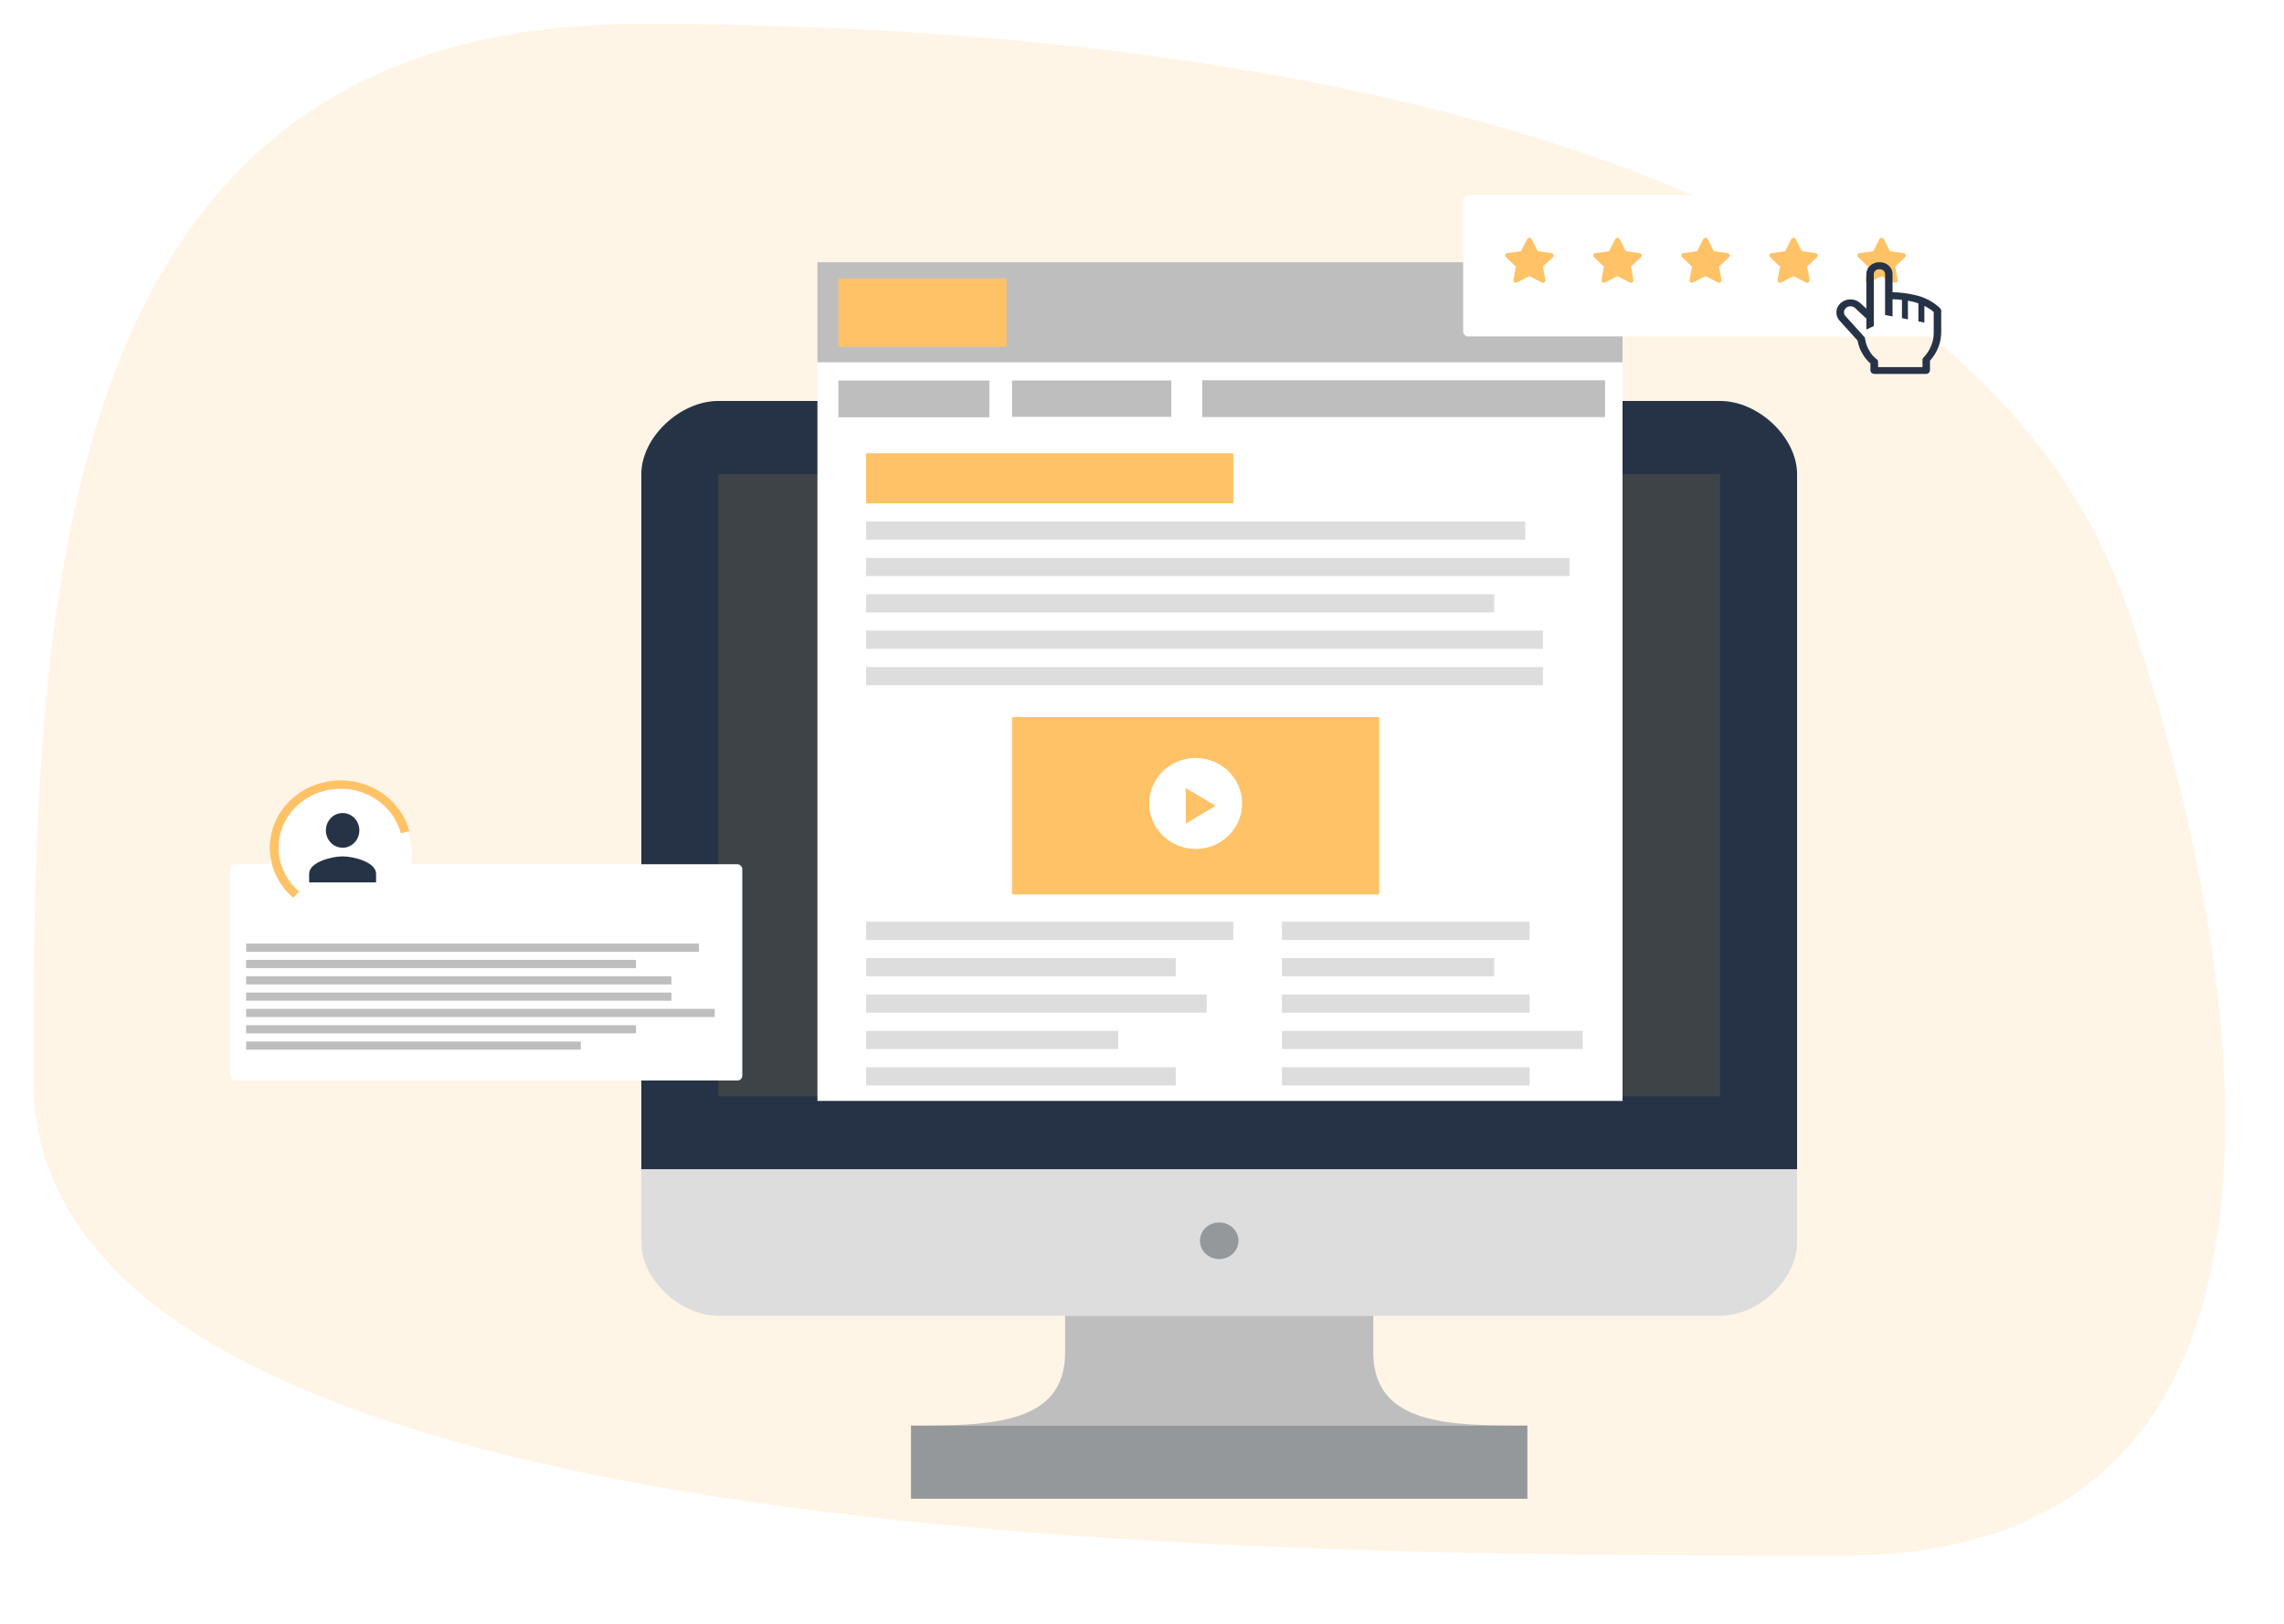 <svg width="1440" height="1024" viewBox="0 0 1440 1024" fill="none" xmlns="http://www.w3.org/2000/svg">
<path opacity="0.1" d="M1342.85 387.927C1242.45 88.304 777.298 15 403.505 15C29.712 15 21 380.757 21 681.247C21 981.738 787.967 981 1161.76 981C1535.55 981 1370.74 471.149 1342.85 387.927Z" fill="#FF9900"/>
<path d="M1133.01 298.998C1133.01 275.922 1108.72 252.845 1084.43 252.845H452.917C428.628 252.845 404.339 275.922 404.339 298.998V737.451H1133.01V298.998Z" fill="#263347"/>
<path d="M404.339 737.451V783.604C404.339 806.68 428.628 829.757 452.917 829.757H1084.43C1108.72 829.757 1133.01 806.68 1133.01 783.604V737.451H404.339Z" fill="#DDDDDD"/>
<path d="M671.519 852.833C671.519 898.986 622.941 898.986 574.363 898.986H962.988C914.41 898.986 865.831 898.986 865.831 852.833V829.757H671.519V852.833Z" fill="#BFBEBE"/>
<path d="M452.917 298.998H1084.43V691.298H452.917V298.998Z" fill="#3E4347"/>
<path d="M768.675 793.988C775.383 793.988 780.82 788.823 780.82 782.45C780.82 776.078 775.383 770.912 768.675 770.912C761.968 770.912 756.531 776.078 756.531 782.45C756.531 788.823 761.968 793.988 768.675 793.988Z" fill="#94989B"/>
<path d="M574.363 898.986H962.988V945.139H574.363V898.986Z" fill="#94989B"/>
<g filter="url(#filter0_d_6_3)">
<rect x="515.374" y="165.364" width="507.592" height="524.889" fill="white"/>
</g>
<rect x="515.374" y="165.364" width="507.592" height="63.101" fill="#BFBEBE"/>
<rect x="528.592" y="239.98" width="95.173" height="23.157" fill="#BFBEBE"/>
<rect x="546.051" y="285.83" width="231.484" height="31.551" fill="#FFC266"/>
<rect x="638.088" y="452.188" width="231.484" height="111.862" fill="#FFC266"/>
<rect x="546.051" y="328.854" width="415.556" height="11.473" fill="#DDDDDD"/>
<rect x="546.051" y="420.638" width="426.712" height="11.473" fill="#DDDDDD"/>
<rect x="546.051" y="581.259" width="231.484" height="11.473" fill="#DDDDDD"/>
<rect x="808.216" y="581.259" width="156.182" height="11.473" fill="#DDDDDD"/>
<rect x="808.216" y="604.205" width="133.87" height="11.473" fill="#DDDDDD"/>
<rect x="808.216" y="627.151" width="156.182" height="11.473" fill="#DDDDDD"/>
<rect x="808.216" y="650.097" width="189.65" height="11.473" fill="#DDDDDD"/>
<rect x="808.216" y="673.043" width="156.182" height="11.473" fill="#DDDDDD"/>
<rect x="546.051" y="604.205" width="195.228" height="11.473" fill="#DDDDDD"/>
<rect x="546.051" y="627.151" width="214.75" height="11.473" fill="#DDDDDD"/>
<rect x="546.051" y="650.097" width="158.971" height="11.473" fill="#DDDDDD"/>
<rect x="546.051" y="673.043" width="195.228" height="11.473" fill="#DDDDDD"/>
<rect x="546.051" y="397.692" width="426.712" height="11.473" fill="#DDDDDD"/>
<rect x="546.051" y="374.746" width="396.033" height="11.473" fill="#DDDDDD"/>
<rect x="546.051" y="351.8" width="443.445" height="11.473" fill="#DDDDDD"/>
<rect x="528.592" y="175.656" width="105.981" height="43.024" fill="#FFC266"/>
<rect x="638.088" y="239.938" width="100.403" height="22.946" fill="#BFBEBE"/>
<rect x="758.015" y="239.938" width="253.796" height="22.946" fill="#BFBEBE"/>
<rect x="758.015" y="239.938" width="253.796" height="22.946" fill="#BFBEBE"/>
<ellipse cx="753.83" cy="506.685" rx="29.284" ry="28.683" fill="white"/>
<path d="M766.434 508.119L747.654 519.376L747.564 497.021L766.434 508.119Z" fill="#FFC266"/>
<g filter="url(#filter1_d_6_3)">
<rect x="922.503" y="119.05" width="306.67" height="89.103" rx="3" fill="white"/>
</g>
<path d="M972.742 178.282C972.497 178.283 972.255 178.227 972.037 178.118L964.218 174.134L956.399 178.118C956.145 178.248 955.859 178.306 955.573 178.285C955.287 178.265 955.012 178.167 954.781 178.002C954.549 177.837 954.37 177.612 954.263 177.353C954.156 177.094 954.126 176.811 954.176 176.536L955.709 168.136L949.393 162.167C949.195 161.976 949.056 161.736 948.988 161.473C948.921 161.21 948.928 160.934 949.009 160.675C949.098 160.41 949.262 160.174 949.481 159.995C949.701 159.816 949.967 159.7 950.251 159.661L958.99 158.422L962.838 150.768C962.964 150.515 963.16 150.303 963.404 150.154C963.648 150.005 963.93 149.926 964.218 149.926C964.506 149.926 964.788 150.005 965.032 150.154C965.276 150.303 965.472 150.515 965.598 150.768L969.492 158.407L978.231 159.646C978.514 159.685 978.781 159.801 979.001 159.98C979.22 160.159 979.384 160.395 979.472 160.66C979.554 160.919 979.561 161.195 979.494 161.458C979.426 161.721 979.286 161.961 979.089 162.152L972.773 168.121L974.306 176.521C974.361 176.801 974.332 177.09 974.223 177.355C974.115 177.619 973.93 177.848 973.693 178.013C973.415 178.203 973.081 178.297 972.742 178.282Z" fill="#FFC266"/>
<path d="M1028.26 178.282C1028.01 178.283 1027.77 178.227 1027.55 178.118L1019.73 174.134L1011.92 178.118C1011.66 178.248 1011.38 178.306 1011.09 178.285C1010.8 178.265 1010.53 178.167 1010.3 178.002C1010.07 177.837 1009.89 177.612 1009.78 177.353C1009.67 177.094 1009.64 176.811 1009.69 176.536L1011.23 168.136L1004.91 162.167C1004.71 161.976 1004.57 161.736 1004.51 161.473C1004.44 161.21 1004.45 160.934 1004.53 160.675C1004.62 160.41 1004.78 160.174 1005 159.995C1005.22 159.816 1005.48 159.7 1005.77 159.661L1014.51 158.422L1018.36 150.768C1018.48 150.515 1018.68 150.303 1018.92 150.154C1019.16 150.005 1019.45 149.926 1019.73 149.926C1020.02 149.926 1020.31 150.005 1020.55 150.154C1020.79 150.303 1020.99 150.515 1021.11 150.768L1025.01 158.407L1033.75 159.646C1034.03 159.685 1034.3 159.801 1034.52 159.98C1034.74 160.159 1034.9 160.395 1034.99 160.66C1035.07 160.919 1035.08 161.195 1035.01 161.458C1034.94 161.721 1034.8 161.961 1034.61 162.152L1028.29 168.121L1029.82 176.521C1029.88 176.801 1029.85 177.09 1029.74 177.355C1029.63 177.619 1029.45 177.848 1029.21 178.013C1028.93 178.203 1028.6 178.297 1028.26 178.282Z" fill="#FFC266"/>
<path d="M1083.78 178.282C1083.53 178.283 1083.29 178.227 1083.07 178.118L1075.25 174.134L1067.43 178.118C1067.18 178.248 1066.89 178.306 1066.61 178.285C1066.32 178.265 1066.05 178.167 1065.82 178.002C1065.58 177.837 1065.4 177.612 1065.3 177.353C1065.19 177.094 1065.16 176.811 1065.21 176.536L1066.74 168.136L1060.43 162.167C1060.23 161.976 1060.09 161.736 1060.02 161.473C1059.96 161.21 1059.96 160.934 1060.04 160.675C1060.13 160.41 1060.3 160.174 1060.52 159.995C1060.74 159.816 1061 159.7 1061.29 159.661L1070.03 158.422L1073.87 150.768C1074 150.515 1074.19 150.303 1074.44 150.154C1074.68 150.005 1074.97 149.926 1075.25 149.926C1075.54 149.926 1075.82 150.005 1076.07 150.154C1076.31 150.303 1076.51 150.515 1076.63 150.768L1080.53 158.407L1089.27 159.646C1089.55 159.685 1089.82 159.801 1090.04 159.98C1090.26 160.159 1090.42 160.395 1090.51 160.66C1090.59 160.919 1090.6 161.195 1090.53 161.458C1090.46 161.721 1090.32 161.961 1090.12 162.152L1083.81 168.121L1085.34 176.521C1085.4 176.801 1085.37 177.09 1085.26 177.355C1085.15 177.619 1084.97 177.848 1084.73 178.013C1084.45 178.203 1084.12 178.297 1083.78 178.282Z" fill="#FFC266"/>
<path d="M1139.3 178.282C1139.05 178.283 1138.81 178.227 1138.59 178.118L1130.77 174.134L1122.95 178.118C1122.7 178.248 1122.41 178.306 1122.13 178.285C1121.84 178.265 1121.57 178.167 1121.33 178.002C1121.1 177.837 1120.92 177.612 1120.82 177.353C1120.71 177.094 1120.68 176.811 1120.73 176.536L1122.26 168.136L1115.95 162.167C1115.75 161.976 1115.61 161.736 1115.54 161.473C1115.47 161.21 1115.48 160.934 1115.56 160.675C1115.65 160.41 1115.81 160.174 1116.03 159.995C1116.25 159.816 1116.52 159.7 1116.8 159.661L1125.54 158.422L1129.39 150.768C1129.52 150.515 1129.71 150.303 1129.96 150.154C1130.2 150.005 1130.48 149.926 1130.77 149.926C1131.06 149.926 1131.34 150.005 1131.59 150.154C1131.83 150.303 1132.03 150.515 1132.15 150.768L1136.05 158.407L1144.78 159.646C1145.07 159.685 1145.33 159.801 1145.55 159.98C1145.77 160.159 1145.94 160.395 1146.03 160.66C1146.11 160.919 1146.11 161.195 1146.05 161.458C1145.98 161.721 1145.84 161.961 1145.64 162.152L1139.33 168.121L1140.86 176.521C1140.91 176.801 1140.89 177.09 1140.78 177.355C1140.67 177.619 1140.48 177.848 1140.25 178.013C1139.97 178.203 1139.63 178.297 1139.3 178.282Z" fill="#FFC266"/>
<path d="M1194.81 178.282C1194.57 178.283 1194.33 178.227 1194.11 178.118L1186.29 174.134L1178.47 178.118C1178.22 178.248 1177.93 178.306 1177.64 178.285C1177.36 178.265 1177.08 178.167 1176.85 178.002C1176.62 177.837 1176.44 177.612 1176.33 177.353C1176.23 177.094 1176.2 176.811 1176.25 176.536L1177.78 168.136L1171.46 162.167C1171.27 161.976 1171.13 161.736 1171.06 161.473C1170.99 161.21 1171 160.934 1171.08 160.675C1171.17 160.41 1171.33 160.174 1171.55 159.995C1171.77 159.816 1172.04 159.7 1172.32 159.661L1181.06 158.422L1184.91 150.768C1185.03 150.515 1185.23 150.303 1185.47 150.154C1185.72 150.005 1186 149.926 1186.29 149.926C1186.58 149.926 1186.86 150.005 1187.1 150.154C1187.35 150.303 1187.54 150.515 1187.67 150.768L1191.56 158.407L1200.3 159.646C1200.58 159.685 1200.85 159.801 1201.07 159.98C1201.29 160.159 1201.45 160.395 1201.54 160.66C1201.62 160.919 1201.63 161.195 1201.56 161.458C1201.5 161.721 1201.36 161.961 1201.16 162.152L1194.84 168.121L1196.38 176.521C1196.43 176.801 1196.4 177.09 1196.29 177.355C1196.18 177.619 1196 177.848 1195.76 178.013C1195.49 178.203 1195.15 178.297 1194.81 178.282Z" fill="#FFC266"/>
<g filter="url(#filter2_d_6_3)">
<rect x="145.254" y="541.02" width="322.746" height="136.368" rx="3" fill="white"/>
</g>
<g filter="url(#filter3_d_6_3)">
<ellipse cx="214.769" cy="534.587" rx="44.688" ry="42.454" fill="white"/>
</g>
<path d="M258.09 524.166C256.377 517.738 253.103 511.781 248.53 506.772C243.957 501.763 238.213 497.841 231.758 495.32C225.303 492.8 218.316 491.751 211.357 492.257C204.398 492.763 197.66 494.811 191.684 498.236C185.708 501.662 180.66 506.369 176.944 511.981C173.227 517.593 170.946 523.955 170.284 530.555C169.621 537.156 170.594 543.812 173.127 549.991C175.659 556.169 179.679 561.698 184.866 566.135L188.579 562.217C184.037 558.332 180.516 553.489 178.298 548.078C176.081 542.666 175.228 536.837 175.808 531.056C176.389 525.275 178.386 519.704 181.641 514.789C184.896 509.873 189.318 505.751 194.551 502.751C199.785 499.751 205.686 497.957 211.78 497.514C217.875 497.07 223.994 497.989 229.648 500.197C235.302 502.404 240.332 505.839 244.337 510.226C248.342 514.614 251.21 519.831 252.71 525.46L258.09 524.166Z" fill="#FFC266"/>
<rect width="285.506" height="5.146" transform="translate(155.184 595.052)" fill="#BFBEBE"/>
<rect width="245.784" height="5.146" transform="translate(155.184 605.344)" fill="#BFBEBE"/>
<rect width="268.128" height="5.146" transform="translate(155.184 615.636)" fill="#BFBEBE"/>
<rect width="268.128" height="5.146" transform="translate(155.184 625.928)" fill="#BFBEBE"/>
<rect width="295.437" height="5.146" transform="translate(155.184 636.22)" fill="#BFBEBE"/>
<rect width="245.784" height="5.146" transform="translate(155.184 646.512)" fill="#BFBEBE"/>
<rect width="211.026" height="5.146" transform="translate(155.184 656.804)" fill="#BFBEBE"/>
<path d="M216.012 534.587C221.841 534.587 226.563 529.694 226.563 523.652C226.563 517.61 221.841 512.717 216.012 512.717C210.182 512.717 205.46 517.61 205.46 523.652C205.46 529.694 210.182 534.587 216.012 534.587ZM216.012 540.055C208.969 540.055 194.909 543.718 194.909 550.99V556.458H237.114V550.99C237.114 543.718 223.055 540.055 216.012 540.055Z" fill="#263347"/>
<path d="M1223.27 194.446C1218.87 190.207 1213.23 187.271 1207.06 186.002C1202.52 184.938 1197.87 184.361 1193.2 184.283V172.598C1193.13 170.618 1192.22 168.745 1190.67 167.39C1189.12 166.035 1187.06 165.308 1184.94 165.367C1182.82 165.308 1180.76 166.035 1179.21 167.39C1177.66 168.745 1176.75 170.618 1176.68 172.598V194.644L1172.9 191.161C1171.24 189.637 1169 188.783 1166.67 188.783C1164.34 188.783 1162.1 189.637 1160.44 191.161C1159.61 191.913 1158.94 192.814 1158.49 193.81C1158.03 194.806 1157.8 195.877 1157.8 196.959C1157.75 199.058 1158.6 201.087 1160.16 202.603L1171.16 214.773C1171.69 217.882 1172.83 220.872 1174.53 223.591C1175.77 225.682 1177.37 227.573 1179.25 229.191V233.424C1179.24 234.027 1179.48 234.611 1179.92 235.053C1180.36 235.496 1180.97 235.765 1181.61 235.805H1214.44C1215.09 235.765 1215.69 235.496 1216.13 235.053C1216.57 234.611 1216.81 234.027 1216.8 233.424V227.471C1221.44 222.313 1223.95 215.776 1223.89 209.041V195.813C1223.86 195.305 1223.64 194.822 1223.27 194.446ZM1219.16 209.151C1219.32 215.012 1217.13 220.717 1213.03 225.156C1212.51 225.553 1212.17 226.121 1212.08 226.744V231.506H1184.09V228.243C1184.09 227.882 1184 227.526 1183.81 227.207C1183.63 226.888 1183.37 226.615 1183.05 226.413C1181.28 225.058 1179.82 223.387 1178.76 221.497C1177.25 219.119 1176.29 216.477 1175.92 213.736C1175.9 213.259 1175.71 212.803 1175.38 212.436L1163.77 199.605C1163.39 199.256 1163.09 198.841 1162.88 198.383C1162.68 197.925 1162.57 197.434 1162.57 196.937C1162.57 196.441 1162.68 195.949 1162.88 195.492C1163.09 195.034 1163.39 194.618 1163.77 194.27C1164.54 193.555 1165.59 193.154 1166.68 193.154C1167.77 193.154 1168.82 193.555 1169.6 194.27L1176.68 200.884V207.806L1181.4 205.601V172.598C1181.48 171.791 1181.9 171.046 1182.56 170.52C1183.22 169.993 1184.07 169.727 1184.94 169.776C1185.81 169.727 1186.66 169.993 1187.32 170.52C1187.98 171.046 1188.4 171.791 1188.48 172.598V198.613L1193.2 199.561V188.714C1195.18 188.751 1197.16 188.883 1199.13 189.111V200.641L1202.9 201.413V189.618C1203.87 189.794 1204.86 189.993 1205.88 190.235C1207.1 190.534 1208.31 190.895 1209.49 191.315V202.669L1213.26 203.441V192.925C1215.41 193.936 1217.39 195.22 1219.16 196.739V209.151Z" fill="#263347"/>
<defs>
<filter id="filter0_d_6_3" x="511.374" y="165.364" width="515.592" height="532.889" filterUnits="userSpaceOnUse" color-interpolation-filters="sRGB">
<feFlood flood-opacity="0" result="BackgroundImageFix"/>
<feColorMatrix in="SourceAlpha" type="matrix" values="0 0 0 0 0 0 0 0 0 0 0 0 0 0 0 0 0 0 127 0" result="hardAlpha"/>
<feOffset dy="4"/>
<feGaussianBlur stdDeviation="2"/>
<feComposite in2="hardAlpha" operator="out"/>
<feColorMatrix type="matrix" values="0 0 0 0 0 0 0 0 0 0 0 0 0 0 0 0 0 0 0.25 0"/>
<feBlend mode="normal" in2="BackgroundImageFix" result="effect1_dropShadow_6_3"/>
<feBlend mode="normal" in="SourceGraphic" in2="effect1_dropShadow_6_3" result="shape"/>
</filter>
<filter id="filter1_d_6_3" x="918.503" y="119.05" width="314.67" height="97.103" filterUnits="userSpaceOnUse" color-interpolation-filters="sRGB">
<feFlood flood-opacity="0" result="BackgroundImageFix"/>
<feColorMatrix in="SourceAlpha" type="matrix" values="0 0 0 0 0 0 0 0 0 0 0 0 0 0 0 0 0 0 127 0" result="hardAlpha"/>
<feOffset dy="4"/>
<feGaussianBlur stdDeviation="2"/>
<feComposite in2="hardAlpha" operator="out"/>
<feColorMatrix type="matrix" values="0 0 0 0 0 0 0 0 0 0 0 0 0 0 0 0 0 0 0.25 0"/>
<feBlend mode="normal" in2="BackgroundImageFix" result="effect1_dropShadow_6_3"/>
<feBlend mode="normal" in="SourceGraphic" in2="effect1_dropShadow_6_3" result="shape"/>
</filter>
<filter id="filter2_d_6_3" x="141.254" y="541.02" width="330.746" height="144.368" filterUnits="userSpaceOnUse" color-interpolation-filters="sRGB">
<feFlood flood-opacity="0" result="BackgroundImageFix"/>
<feColorMatrix in="SourceAlpha" type="matrix" values="0 0 0 0 0 0 0 0 0 0 0 0 0 0 0 0 0 0 127 0" result="hardAlpha"/>
<feOffset dy="4"/>
<feGaussianBlur stdDeviation="2"/>
<feComposite in2="hardAlpha" operator="out"/>
<feColorMatrix type="matrix" values="0 0 0 0 0 0 0 0 0 0 0 0 0 0 0 0 0 0 0.25 0"/>
<feBlend mode="normal" in2="BackgroundImageFix" result="effect1_dropShadow_6_3"/>
<feBlend mode="normal" in="SourceGraphic" in2="effect1_dropShadow_6_3" result="shape"/>
</filter>
<filter id="filter3_d_6_3" x="166.082" y="492.133" width="97.376" height="92.909" filterUnits="userSpaceOnUse" color-interpolation-filters="sRGB">
<feFlood flood-opacity="0" result="BackgroundImageFix"/>
<feColorMatrix in="SourceAlpha" type="matrix" values="0 0 0 0 0 0 0 0 0 0 0 0 0 0 0 0 0 0 127 0" result="hardAlpha"/>
<feOffset dy="4"/>
<feGaussianBlur stdDeviation="2"/>
<feComposite in2="hardAlpha" operator="out"/>
<feColorMatrix type="matrix" values="0 0 0 0 0 0 0 0 0 0 0 0 0 0 0 0 0 0 0.25 0"/>
<feBlend mode="normal" in2="BackgroundImageFix" result="effect1_dropShadow_6_3"/>
<feBlend mode="normal" in="SourceGraphic" in2="effect1_dropShadow_6_3" result="shape"/>
</filter>
</defs>
</svg>
